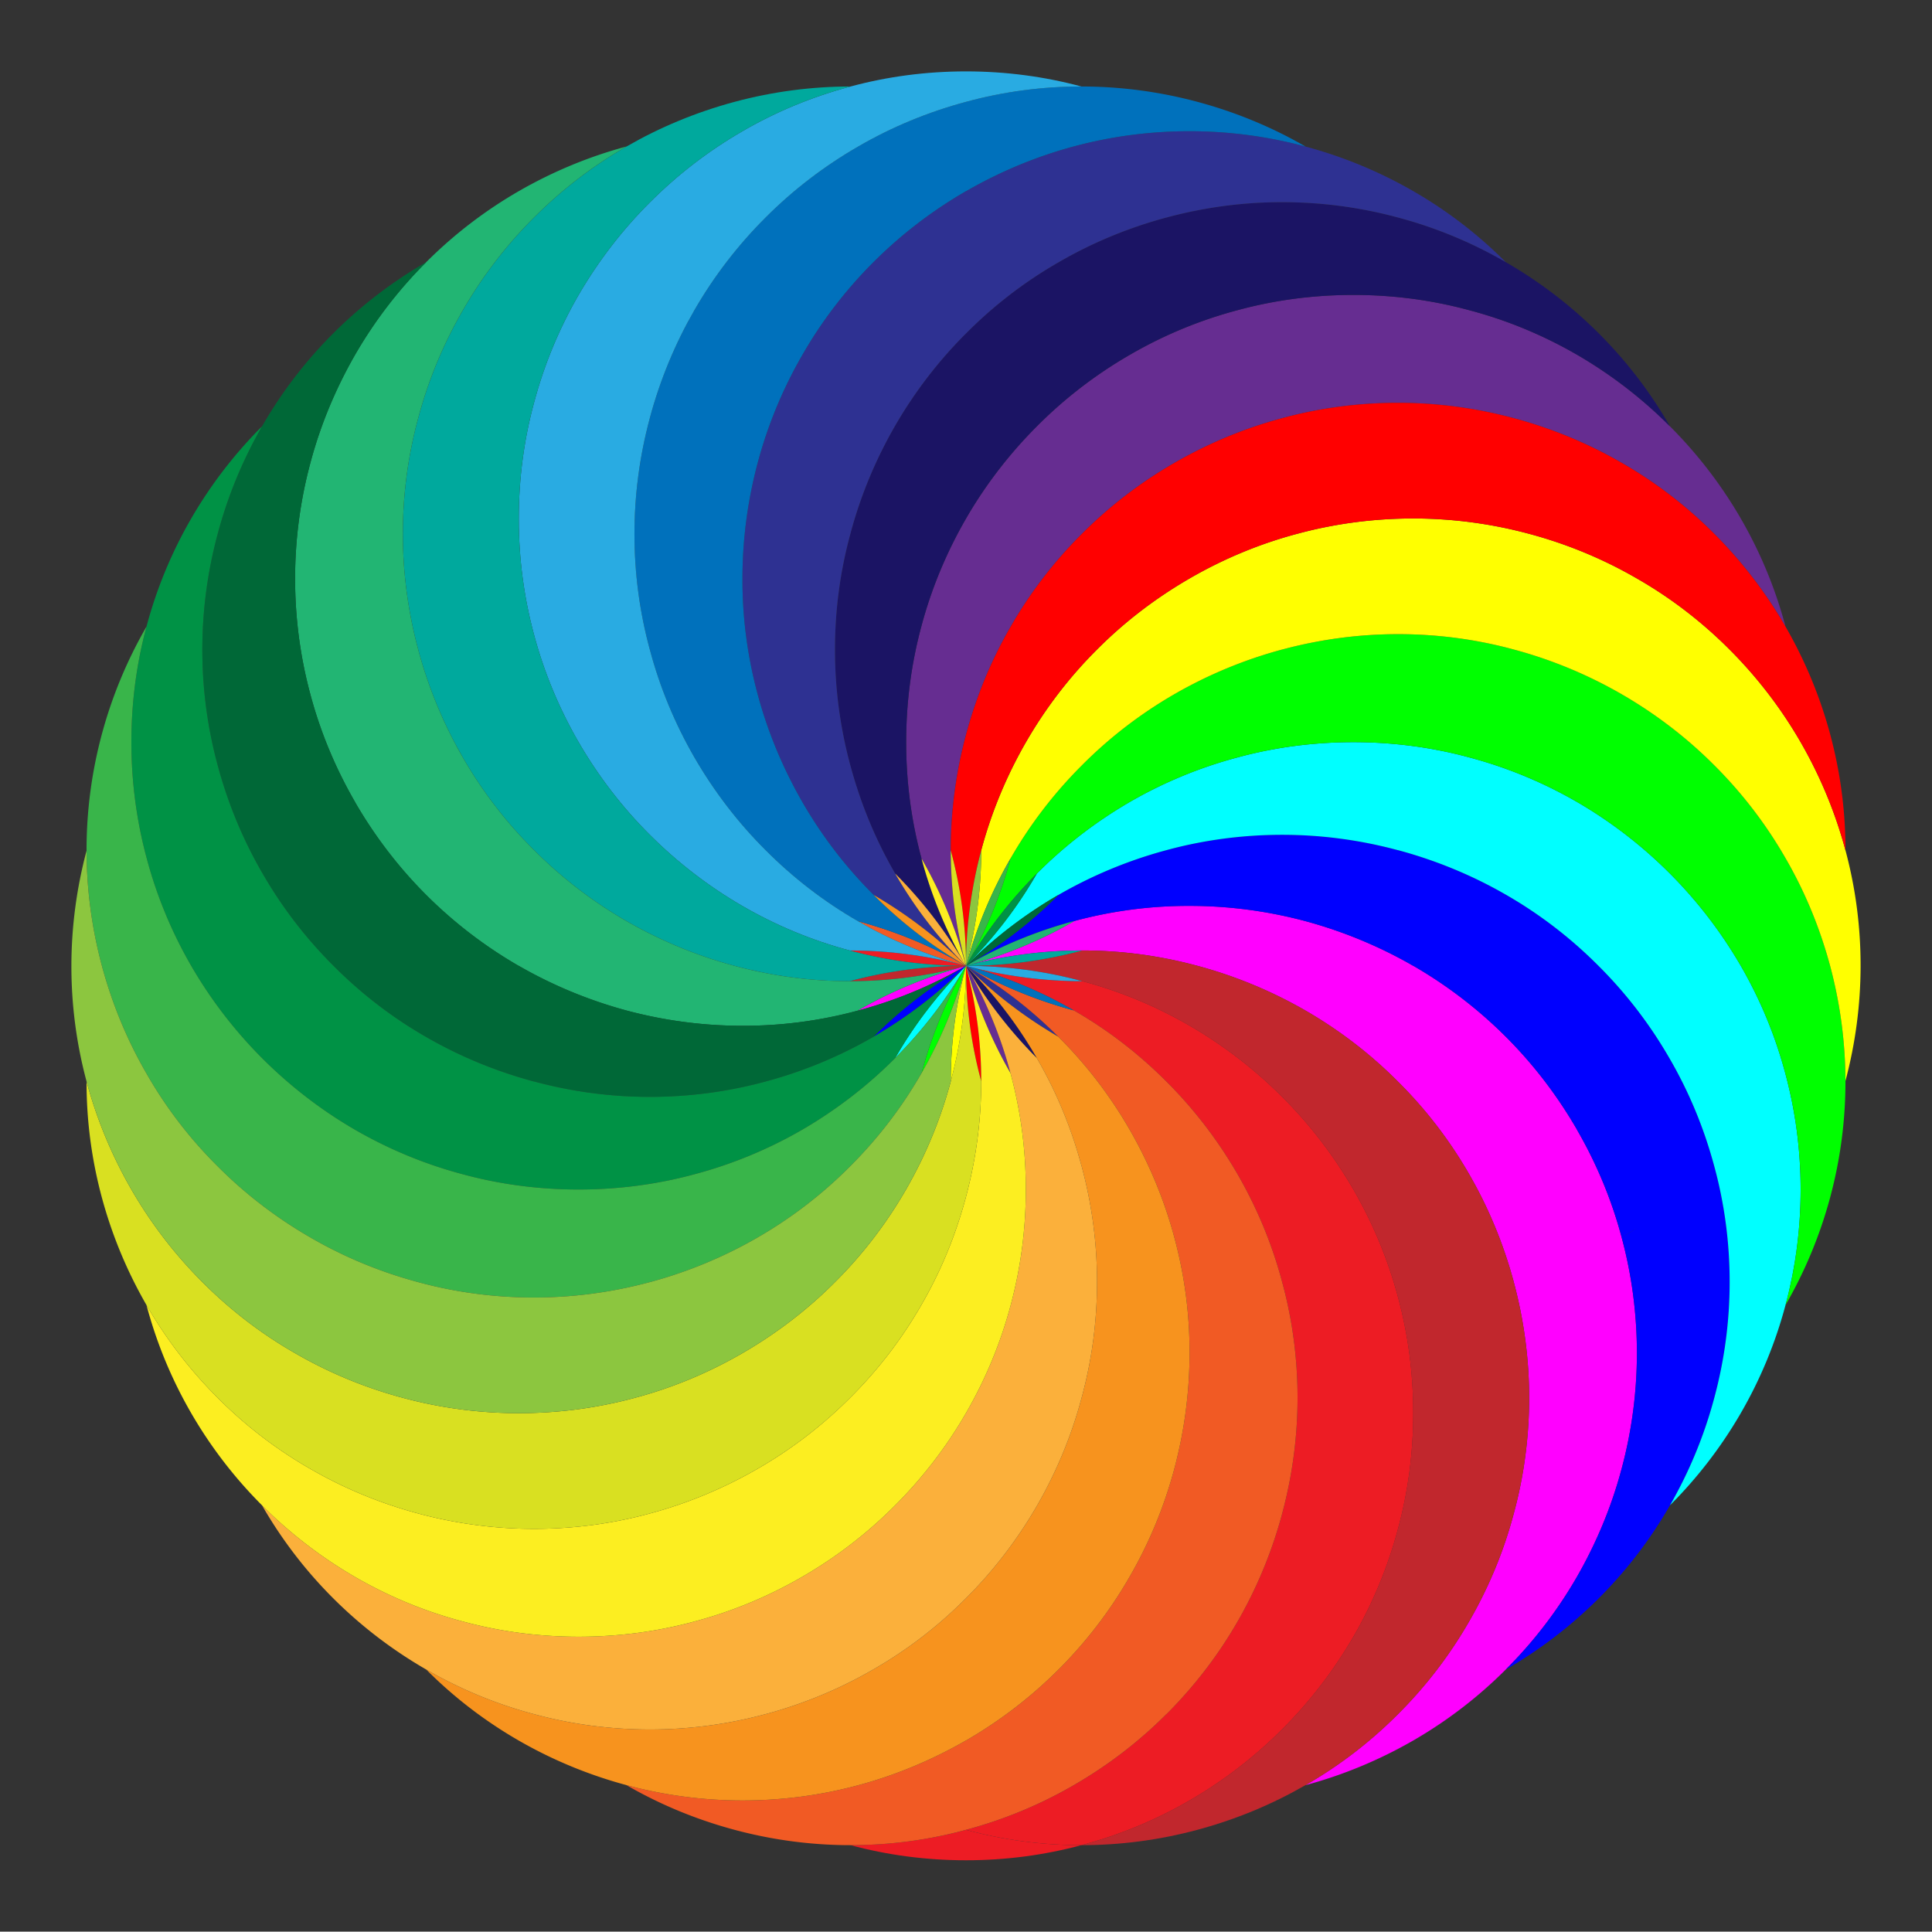 <svg xmlns="http://www.w3.org/2000/svg" viewBox="416 -63.849 1728 1727.698"><rect x="416" y="-63.849" width="1728" height="1727.698" fill="#333333" stroke="none"/><g fill="#662D91"><path d="M1280.22 800.332c8.973 33.564 22.377 65.688 39.547 95.597-8.862-33.343-22.044-64.913-38.66-94.157a10.134 10.134 0 01-.886-1.44zM1909.63 317.475c-24.702-24.813-52.727-46.414-83.3-64.137-29.91-17.281-62.255-30.795-96.373-39.768-33.01-8.972-67.682-13.625-103.461-13.625s-70.562 4.653-103.573 13.625a391.493 391.493 0 00-96.482 39.989 396.65 396.65 0 00-82.858 63.694c-24.592 24.592-46.082 52.396-63.584 82.747-17.28 29.909-30.905 62.365-39.989 96.594-8.861 33.01-13.514 67.571-13.514 103.35v.333c0 35.89 4.763 70.673 13.736 103.794 17.17 29.909 30.573 62.033 39.546 95.597l.11.11.111-.11v-.111c-8.972-33.121-13.625-67.682-13.625-102.797v-.222c0-34.118 4.431-68.679 13.625-103.129 0-.11.111-.332.111-.443 9.305-34.561 22.708-66.796 39.878-96.372a391.862 391.862 0 0163.473-82.747 394.72 394.72 0 0182.968-63.694c30.13-17.392 62.476-30.906 96.373-39.99 33.342-9.083 68.125-13.735 103.572-13.735 34.118 0 69.011 4.43 103.572 13.736 34.672 9.304 66.907 22.819 96.594 39.989 30.573 17.502 58.377 38.991 82.747 63.472 24.813 24.813 46.192 52.728 63.694 82.969-18.277-68.79-54.5-130.269-103.35-179.12zm-673.59 300.374z"/></g><g fill="#F0F"><path d="M1279.778 800.11c-34.672 9.306-67.128 22.82-96.705 39.99 33.01-8.751 65.578-22.044 96.705-39.99zM1866.43 1042.924c-8.752-32.9-22.045-65.356-39.99-96.372v-.11c-17.945-31.017-39.324-58.71-63.472-82.859A400.447 400.447 0 001680.11 800h-.11c-30.353-17.502-62.92-30.906-96.484-39.989-33.564-8.973-68.346-13.625-103.35-13.625a391.579 391.579 0 00-103.24 13.514c-29.577 17.17-62.033 30.684-96.705 39.99 34.672-9.195 69.454-13.626 103.794-13.626 35.226 0 69.786 4.763 103.018 13.736 33.897 9.083 66.353 22.598 96.594 39.989 30.13 17.391 57.934 38.66 82.636 63.473 24.592 24.37 46.082 52.173 63.805 82.968 17.06 29.576 30.574 61.811 39.878 96.372v.111c9.305 34.561 13.736 69.344 13.736 103.462 0 35.336-4.652 70.119-13.736 103.461-8.972 33.897-22.486 66.353-39.988 96.594-17.392 30.24-38.77 58.155-63.584 82.858-24.48 24.591-52.174 45.97-82.858 63.583 33.01-8.862 65.467-22.154 96.483-39.989a399.072 399.072 0 0082.747-63.472c25.035-24.924 46.303-52.839 63.584-82.747 17.502-30.463 31.016-62.92 39.989-96.594a398.331 398.331 0 0013.735-103.683c0-34.561-4.43-69.344-13.625-103.462z"/></g><g fill="#C1272D"><path d="M1279.778 800.11c0-.11.11-.11.11-.11-35.89 0-70.783 4.763-103.904 13.736 34.34 0 69.122-4.431 103.794-13.625zM1769.946 1082.913v-.11c-9.305-34.562-22.819-66.797-39.878-96.373-17.723-30.795-39.213-58.598-63.805-82.968-24.702-24.813-52.506-46.082-82.636-63.473-30.241-17.391-62.697-30.906-96.594-39.989-33.232-8.973-67.793-13.736-103.018-13.736C1350.894 795.237 1316 800 1280.11 800c35.89 0 70.784 4.763 103.905 13.736 34.118 9.083 66.353 22.597 96.15 39.878 30.352 17.613 58.045 38.992 82.637 63.583 24.702 24.592 46.081 52.507 63.694 82.858 17.28 29.909 30.905 62.365 39.989 96.594 8.861 33.01 13.514 67.571 13.514 103.35 0 35.78-4.652 70.563-13.625 103.573-9.083 34.229-22.598 66.574-39.878 96.483-17.724 30.462-39.214 58.377-63.916 82.969-24.591 24.591-52.284 45.97-82.636 63.472-29.909 17.391-62.476 30.906-96.705 39.99 34.34 0 69.122-4.432 103.794-13.737 34.561-9.305 66.907-22.819 96.483-39.878 30.684-17.613 58.377-38.992 82.858-63.583 24.813-24.703 46.192-52.617 63.583-82.858 17.502-30.241 31.017-62.697 39.99-96.594 9.083-33.342 13.735-68.125 13.735-103.461 0-34.118-4.43-68.9-13.736-103.462z"/></g><g fill="#00F"><path d="M1279.778 800.222v-.111c-30.906 17.834-58.488 39.213-82.526 63.362a404.361 404.361 0 0082.526-63.251zM1880.387 1034.489a404.9 404.9 0 01-13.958 8.435c9.194 34.118 13.625 68.9 13.625 103.462 0 35.115-4.652 70.008-13.735 103.683-8.973 33.675-22.487 66.131-39.99 96.594-17.28 29.908-38.548 57.823-63.583 82.747 60.15-34.672 111.327-84.852 146.884-146.885a399.246 399.246 0 0039.657-96.15c9.305-34.561 13.736-69.344 13.736-103.573 0-35.336-4.653-70.119-13.736-103.461-9.083-33.897-22.487-66.353-39.989-96.483-17.391-30.241-38.77-58.156-63.583-82.858-24.37-24.48-52.063-45.97-82.747-63.583-29.577-17.06-61.922-30.574-96.483-39.879h-.222c-34.56-9.304-69.233-13.735-103.461-13.735-35.337 0-70.23 4.652-103.573 13.735-33.896 9.084-66.352 22.598-96.483 39.99-24.037 24.148-51.62 45.527-82.525 63.361 31.127-17.945 63.694-31.238 96.704-39.989a391.577 391.577 0 01103.24-13.514c35.004 0 69.787 4.653 103.351 13.625 33.564 9.083 66.131 22.487 96.483 39.989h.11a400.447 400.447 0 0182.859 63.583c24.148 24.149 45.527 51.842 63.472 82.858v.111c17.945 31.016 31.238 63.473 39.99 96.372"/></g><g fill="#0FF"><path d="M1278.892 801.772c.332-.443.664-.997.886-1.44-24.26 24.149-45.638 51.731-63.14 82.194 24.037-24.149 44.973-51.177 62.254-80.754zM2012.87 896.483c-9.083-34.229-22.597-66.574-39.878-96.483-17.613-30.352-38.992-58.156-63.694-82.858-24.591-24.591-52.395-46.081-82.747-63.694-29.909-17.28-62.254-30.795-96.483-39.878-33.01-8.973-67.793-13.625-103.572-13.625s-70.562 4.652-103.573 13.625c-34.228 9.083-66.574 22.597-96.482 39.878-30.463 17.724-58.378 39.213-83.08 64.026-17.502 30.463-38.881 58.045-63.14 82.194l-.11.11v.111h.11c24.702-24.702 52.506-45.97 82.525-63.362 30.13-17.39 62.587-30.905 96.483-39.989 33.343-9.083 68.236-13.735 103.573-13.735 34.228 0 68.9 4.43 103.461 13.735h.222c34.561 9.305 66.906 22.82 96.483 39.879 30.684 17.612 58.377 39.102 82.747 63.583 24.813 24.702 46.192 52.617 63.583 82.858 17.502 30.13 30.906 62.586 39.99 96.483 9.082 33.342 13.735 68.125 13.735 103.461 0 34.23-4.431 69.012-13.736 103.573a399.246 399.246 0 01-39.657 96.15c48.851-48.85 85.074-110.33 103.351-179.119 8.862-33.01 13.515-67.571 13.515-103.35v-.112c0-35.78-4.764-70.45-13.625-103.461z"/></g><g fill="#0F0"><path d="M1240.232 895.929c17.17-29.909 30.573-62.033 39.546-95.597-.222.443-.554.997-.886 1.44-16.616 29.244-29.798 60.814-38.66 94.157zM2012.981 1103.406c34.672-60.039 53.725-129.05 53.614-200.498-.11-34.007-4.542-68.569-13.736-102.908-9.305-34.561-22.819-66.907-39.988-96.483a393.022 393.022 0 00-63.584-82.858c-24.813-24.924-52.728-46.192-82.858-63.583-30.13-17.392-62.586-30.906-96.483-39.99v.112-.111c-33.342-9.083-68.125-13.736-103.461-13.736-34.229 0-69.012 4.431-103.573 13.736h-.11a402.445 402.445 0 00-96.483 39.989c-30.684 17.723-58.488 39.213-82.969 63.916-24.813 24.813-46.192 52.727-63.583 83.079-8.751 32.789-21.601 63.805-37.885 92.717 17.17-29.023 37.885-55.608 61.48-79.314 24.701-24.813 52.616-46.303 83.079-64.026 29.908-17.28 62.254-30.795 96.482-39.878 33.01-8.973 67.793-13.625 103.573-13.625s70.562 4.652 103.572 13.625c34.229 9.083 66.574 22.597 96.483 39.878 30.352 17.613 58.156 39.103 82.747 63.694 24.702 24.702 46.082 52.506 63.694 82.858 17.28 29.909 30.795 62.254 39.879 96.483 8.861 33.01 13.625 67.682 13.625 103.461v.111c0 35.78-4.653 70.34-13.515 103.351z"/></g><g fill="#FF0"><path d="M1280 800.443c-8.973 33.121-13.626 67.682-13.626 102.797 8.973-33.453 13.515-68.014 13.625-102.797zM2066.595 696.65c-8.862-33.011-22.154-65.578-40.1-96.705a399.06 399.06 0 00-63.472-82.747c-24.924-25.035-52.839-46.414-82.858-63.584-30.352-17.613-62.919-31.016-96.483-39.989A398.324 398.324 0 001680 399.89c-34.561 0-69.344 4.43-103.462 13.625-33.01 8.75-65.466 22.043-96.482 39.988-31.017 17.946-58.71 39.325-82.858 63.584-25.146 25.035-46.414 53.06-63.695 83.08-17.502 30.462-30.905 62.918-39.878 96.482v.11c0 35.116-4.652 69.677-13.625 102.798v.11l.111.112.11-.111c8.973-33.564 22.377-65.688 39.547-95.597 17.39-30.352 38.77-58.266 63.583-83.08 24.48-24.702 52.285-46.191 82.969-63.915a402.446 402.446 0 0196.483-39.989h.11c34.561-9.305 69.344-13.736 103.573-13.736 35.336 0 70.119 4.653 103.461 13.736 33.897 9.083 66.353 22.598 96.483 39.989s58.045 38.66 82.858 63.583a393.022 393.022 0 0163.583 82.858c17.17 29.576 30.684 61.922 39.99 96.483 9.193 34.34 13.625 68.9 13.735 102.908 17.724-66.575 18.389-137.69 0-206.259z"/></g><g fill="red"><path d="M1293.624 903.24c0-35.115-4.652-69.676-13.625-102.797 0 34.34 4.431 68.9 13.625 102.797zM2012.981 496.594c-17.502-30.24-38.88-58.156-63.694-82.969-24.37-24.48-52.174-45.97-82.747-63.472-29.687-17.17-61.922-30.684-96.594-39.99-34.56-9.304-69.454-13.735-103.572-13.735-35.447 0-70.23 4.652-103.572 13.736-33.897 9.083-66.242 22.597-96.373 39.989a394.71 394.71 0 00-82.968 63.694 391.867 391.867 0 00-63.473 82.747c-17.17 29.576-30.573 61.811-39.878 96.372 0 .11-.11.332-.11.443-9.195 34.45-13.626 69.012-13.626 103.13v.22c8.973 33.343 13.515 67.24 13.625 101.026.222-34.23 4.874-68.126 13.625-101.025v-.11c8.973-33.565 22.376-66.021 39.878-96.484 17.281-30.019 38.55-58.044 63.695-83.079 24.148-24.26 51.841-45.638 82.858-63.584 31.016-17.945 63.472-31.237 96.482-39.988 34.118-9.195 68.901-13.625 103.462-13.625 35.115 0 70.008 4.652 103.683 13.735 33.564 8.973 66.131 22.376 96.483 39.99 30.02 17.169 57.934 38.548 82.858 63.583a399.06 399.06 0 0163.473 82.747c17.945 31.127 31.237 63.694 40.1 96.704.11-71.226-19.054-140.127-53.615-200.055z"/></g><g fill="#ED1C24"><path d="M1279.667 799.89c-34.672-9.195-69.455-13.626-103.683-13.626 33.12 8.973 68.014 13.736 103.905 13.736 0 0-.111-.222-.222-.11zM1666.485 1096.649c-9.084-34.229-22.709-66.685-39.99-96.594-17.612-30.351-38.991-58.266-63.693-82.858-24.592-24.591-52.285-45.97-82.637-63.583-29.797-17.28-62.032-30.795-96.15-39.878-34.229 0-69.012-4.431-103.683-13.625 34.45 9.194 66.685 22.708 96.15 39.767 30.684 17.613 58.377 39.103 82.747 63.584 24.813 24.702 46.193 52.727 63.694 82.968 17.392 30.13 30.906 62.587 39.879 96.483 9.083 33.343 13.735 68.014 13.735 103.35 0 34.23-4.43 69.012-13.735 103.573v.11c-9.305 34.562-22.82 66.908-39.879 96.484-17.612 30.684-39.102 58.377-63.583 82.858h-.11c-24.703 24.813-52.618 46.081-82.748 63.472-30.13 17.502-62.586 30.906-96.483 39.99 33.232 9.083 68.015 13.735 103.24 13.735 34.229-9.083 66.796-22.598 96.705-39.989 30.351-17.502 58.045-38.881 82.636-63.472 24.702-24.592 46.192-52.507 63.916-82.97 17.28-29.908 30.795-62.253 39.878-96.482 8.973-33.01 13.625-67.793 13.625-103.572 0-35.78-4.652-70.34-13.514-103.351z"/><path d="M1176.76 1586.485c32.899 8.862 67.57 13.514 103.24 13.514 35.668 0 70.34-4.652 103.24-13.514-35.226 0-70.009-4.652-103.24-13.736-33.232 9.084-68.015 13.736-103.24 13.736z"/></g><g fill="#1B1464"><path d="M1281.107 801.772c17.28 29.577 38.217 56.605 62.254 80.754-17.502-30.463-38.881-58.045-63.14-82.194.221.443.554.997.886 1.44zM1762.746 170.59c-30.13-17.391-62.476-30.905-96.372-39.878-33.453-9.083-68.347-13.736-103.794-13.736-34.007 0-68.79 4.431-103.24 13.736h-.11c-34.562 9.305-66.797 22.82-96.373 39.99A389.85 389.85 0 001280 234.394c-24.813 24.703-46.08 52.617-63.583 82.858-17.391 30.241-30.906 62.697-39.878 96.594-9.084 33.342-13.736 68.125-13.736 103.35 0 34.23 4.43 68.901 13.736 103.462 0 .111.11.222.11.333 9.305 34.56 22.82 66.906 39.99 96.482 24.037 24.149 44.973 51.177 62.254 80.754-16.616-29.244-29.798-60.814-38.66-94.157-8.973-33.121-13.736-67.904-13.736-103.794v-.332c0-35.78 4.653-70.34 13.515-103.351 9.083-34.229 22.708-66.685 39.988-96.594 17.502-30.351 38.992-58.155 63.584-82.747a396.652 396.652 0 0182.858-63.694 391.492 391.492 0 0196.482-39.989c33.01-8.972 67.793-13.625 103.573-13.625s70.451 4.653 103.461 13.625c34.118 8.973 66.464 22.487 96.372 39.768 30.574 17.723 58.6 39.324 83.301 64.137-35.557-62.033-86.734-112.213-146.884-146.885zm-173.76-24.587zm27.147 37.08zm176.753 21.21z"/></g><g fill="#2E3192"><path d="M1362.525 863.362c-24.702-24.813-52.396-45.97-82.083-63.03 24.592 24.592 52.174 45.639 82.083 63.03zM1583.738 67.24c-33.675-9.084-68.68-13.736-103.794-13.736-34.672 0-69.455 4.43-103.573 13.625-33.01 8.861-65.245 22.154-96.26 39.989h-.112c-31.016 17.945-58.71 39.435-82.858 63.583-25.034 25.035-46.303 52.95-63.472 82.858a397.211 397.211 0 00-39.99 96.594c-8.972 33.675-13.624 68.457-13.624 103.572-.11 34.561 4.43 69.344 13.625 103.462 8.862 33.01 22.154 65.355 39.989 96.372 17.945 31.127 39.435 58.82 63.805 83.08 29.908 17.39 57.49 38.437 82.082 63.029.111.11.222.11.222.11v-.11c-24.26-24.149-45.639-51.731-63.14-82.194-17.17-29.576-30.685-61.921-39.99-96.482 0-.111-.11-.222-.11-.333-9.305-34.56-13.736-69.233-13.736-103.461 0-35.226 4.652-70.009 13.736-103.351 8.972-33.897 22.486-66.353 39.878-96.594 17.502-30.24 38.77-58.156 63.583-82.858a389.854 389.854 0 0182.858-63.694c29.576-17.17 61.811-30.684 96.372-39.989h.111c34.45-9.305 69.233-13.736 103.24-13.736 35.447 0 70.34 4.653 103.794 13.736 33.896 8.973 66.242 22.487 96.372 39.878-50.18-50.401-112.323-85.405-179.008-103.35z"/></g><g fill="#F15A24"><path d="M1183.516 760.122c29.466 17.059 61.7 30.573 96.151 39.767-30.352-17.502-62.697-30.795-96.15-39.767zM1562.802 1082.913c-8.973-33.896-22.487-66.353-39.879-96.483-17.501-30.24-38.88-58.266-63.694-82.968-24.37-24.481-52.063-45.971-82.747-63.584-33.453-8.973-65.799-22.265-96.15-39.767h-.111v.11s.11.111.221.111c29.687 17.06 57.38 38.217 82.083 63.03 24.37 24.26 45.86 51.952 63.805 83.08 17.834 31.016 31.127 63.361 39.989 96.371 9.194 34.118 13.736 68.901 13.625 103.462 0 35.115-4.653 69.897-13.625 103.572a397.203 397.203 0 01-39.99 96.594c-17.169 29.909-38.437 57.823-63.472 82.858-24.148 24.148-51.841 45.638-82.858 63.583h-.11c-31.017 17.835-63.252 31.127-96.262 39.99-34.118 9.193-68.9 13.624-103.572 13.624-35.115 0-70.12-4.652-103.794-13.736 29.687 17.17 62.033 30.684 96.704 39.99 34.672 9.304 69.455 13.735 103.794 13.735 35.226 0 70.009-4.652 103.24-13.736 33.897-9.083 66.353-22.486 96.483-39.989 30.13-17.39 58.045-38.66 82.747-63.472h.111c24.48-24.48 45.97-52.174 63.583-82.858 17.06-29.576 30.574-61.922 39.879-96.483v-.11c9.305-34.562 13.735-69.344 13.735-103.573 0-35.337-4.652-70.008-13.735-103.35zm-73.79-27.899z"/></g><g fill="#0071BC"><path d="M1376.482 839.878c-29.465-17.059-61.7-30.573-96.15-39.767 30.351 17.502 62.697 30.795 96.15 39.767zM1487.033 27.25c-34.672-9.304-69.454-13.735-103.794-13.735-35.225 0-70.008 4.652-103.24 13.736-33.896 9.083-66.352 22.486-96.483 39.989-30.13 17.39-58.044 38.66-82.747 63.472-24.48 24.37-45.97 52.174-63.694 82.858-17.059 29.576-30.573 61.922-39.878 96.483v.11c-9.305 34.562-13.736 69.344-13.736 103.573 0 35.336 4.653 70.008 13.736 103.35 8.973 33.897 22.487 66.354 39.878 96.484 17.502 30.24 38.881 58.266 63.694 82.968 24.37 24.481 52.063 45.971 82.747 63.584 33.454 8.972 65.8 22.265 96.151 39.767 0 0 0-.221-.11-.221-29.688-17.06-57.381-38.217-82.083-63.03-24.37-24.26-45.86-51.952-63.805-83.08-17.835-31.016-31.127-63.361-39.99-96.371-9.193-34.118-13.735-68.9-13.624-103.462 0-35.115 4.652-69.897 13.625-103.572a397.215 397.215 0 0139.989-96.594c17.17-29.909 38.438-57.823 63.473-82.858 24.148-24.148 51.841-45.638 82.857-63.583h.111c31.016-17.835 63.251-31.127 96.261-39.99 34.119-9.193 68.901-13.624 103.573-13.624 35.115 0 70.119 4.652 103.794 13.736-29.687-17.17-62.033-30.684-96.705-39.99z"/></g><g fill="#29ABE2"><path d="M1280.11 800s.11 0 .11.11h.112c34.671 9.195 69.454 13.626 103.683 13.626C1350.894 804.763 1316 800 1280.11 800zM997.197 310.053c9.305-34.561 22.82-66.907 39.878-96.483 17.724-30.684 39.214-58.488 63.694-82.858 24.703-24.813 52.617-46.081 82.747-63.472 30.13-17.503 62.587-30.906 96.483-39.99 33.232-9.083 68.015-13.735 103.24-13.735C1350.34 4.653 1315.668 0 1280 0s-70.34 4.652-103.24 13.514c-34.228 9.083-66.796 22.598-96.704 39.989-30.352 17.502-58.045 38.881-82.636 63.472-24.703 24.592-46.193 52.507-63.916 82.969-17.28 29.909-30.795 62.254-39.878 96.483C884.652 329.438 880 364.22 880 400s4.652 70.34 13.514 103.351c9.083 34.229 22.708 66.685 39.989 96.594 17.613 30.351 38.992 58.266 63.694 82.858 24.591 24.591 52.285 45.97 82.636 63.583 29.798 17.28 62.033 30.795 96.15 39.878 34.23 0 69.012 4.431 103.684 13.625-34.45-9.194-66.685-22.708-96.15-39.767-30.685-17.613-58.378-39.103-82.748-63.584-24.813-24.702-46.192-52.727-63.694-82.968-17.391-30.13-30.905-62.587-39.878-96.483-9.083-33.343-13.736-68.015-13.736-103.35 0-34.23 4.431-69.012 13.736-103.573v-.111z"/></g><g fill="#F7931E"><path d="M1197.474 736.638c24.702 24.813 52.395 45.97 82.082 63.03-24.591-24.592-52.174-45.639-82.082-63.03zM1479.944 1146.275c.11-34.561-4.431-69.344-13.625-103.462-8.862-33.01-22.155-65.355-39.99-96.372-17.944-31.127-39.434-58.82-63.804-83.08-29.909-17.39-57.491-38.437-82.083-63.029-.11 0-.221-.11-.221-.11v.11c24.259 24.149 45.638 51.731 63.14 82.194 17.17 29.576 30.684 61.922 39.99 96.482 0 .111.11.222.11.333 9.305 34.56 13.736 69.233 13.736 103.461 0 35.226-4.653 70.009-13.736 103.351-8.973 33.897-22.487 66.353-39.878 96.594-17.502 30.24-38.77 58.155-63.584 82.858a389.853 389.853 0 01-82.857 63.694c-29.577 17.17-61.812 30.684-96.373 39.989h-.11c-34.45 9.305-69.233 13.736-103.24 13.736-35.448 0-70.341-4.653-103.794-13.736-33.897-8.973-66.242-22.487-96.372-39.878 50.18 50.401 112.323 85.405 179.008 103.35 33.675 9.084 68.679 13.736 103.794 13.736 34.672 0 69.454-4.43 103.572-13.625 33.01-8.862 65.245-22.154 96.262-39.989h.11c31.017-17.945 58.71-39.435 82.858-63.583 25.035-25.035 46.303-52.95 63.473-82.858a397.206 397.206 0 0039.989-96.594c8.972-33.675 13.625-68.457 13.625-103.572z"/></g><g fill="#00A99D"><path d="M1280.22 799.89c0 .11-.11.11-.11.11 35.89 0 70.784-4.763 103.905-13.736-34.34 0-69.122 4.431-103.794 13.625zM1079.833 746.386c-30.351-17.613-58.045-38.992-82.636-63.583-24.702-24.592-46.081-52.507-63.694-82.858-17.28-29.909-30.906-62.365-39.99-96.594-8.86-33.01-13.513-67.571-13.513-103.35s4.652-70.563 13.625-103.573c9.083-34.229 22.597-66.574 39.878-96.483 17.723-30.462 39.213-58.377 63.916-82.969 24.591-24.591 52.284-45.97 82.636-63.472 29.909-17.391 62.476-30.906 96.704-39.989-34.34 0-69.122 4.43-103.794 13.736-34.56 9.305-66.906 22.819-96.482 39.878-30.684 17.613-58.378 38.992-82.858 63.583-24.813 24.703-46.192 52.617-63.584 82.858-17.502 30.241-31.016 62.697-39.989 96.594-9.083 33.342-13.735 68.125-13.735 103.461 0 34.118 4.43 68.9 13.735 103.462v.11c9.305 34.562 22.82 66.797 39.879 96.373 17.723 30.795 39.213 58.598 63.804 82.968 24.703 24.814 52.507 46.082 82.637 63.473 30.24 17.391 62.697 30.906 96.593 39.989 33.232 8.973 67.793 13.736 103.019 13.736 33.12-8.973 68.014-13.736 103.905-13.736-35.89 0-70.784-4.763-103.905-13.736-34.118-9.083-66.353-22.597-96.15-39.878z"/></g><g fill="#22B573"><path d="M1280.22 799.89c34.673-9.306 67.129-22.82 96.705-39.99-33.01 8.751-65.577 22.044-96.704 39.99zM1072.965 800c-33.896-9.083-66.352-22.598-96.593-39.989-30.13-17.391-57.934-38.66-82.637-63.473-24.591-24.37-46.081-52.173-63.805-82.968-17.059-29.576-30.573-61.811-39.878-96.372v-.111c-9.305-34.561-13.735-69.344-13.735-103.462 0-35.336 4.652-70.119 13.735-103.461 8.973-33.897 22.487-66.353 39.99-96.594 17.39-30.24 38.77-58.156 63.583-82.858 24.48-24.591 52.174-45.97 82.858-63.583-33.01 8.861-65.467 22.154-96.483 39.989a399.073 399.073 0 00-82.747 63.472c-25.035 24.924-46.303 52.839-63.584 82.748-17.502 30.462-31.016 62.918-39.989 96.593a398.324 398.324 0 00-13.736 103.683c0 34.561 4.431 69.344 13.625 103.462 8.752 32.9 22.044 65.356 39.99 96.372v.11c17.945 31.017 39.324 58.71 63.472 82.859A400.437 400.437 0 00879.889 800h.11c30.352 17.502 62.92 30.906 96.484 39.989 33.564 8.972 68.346 13.625 103.35 13.625 34.45.11 69.122-4.32 103.24-13.514 29.577-17.17 62.033-30.684 96.705-39.99-34.672 9.195-69.455 13.626-103.794 13.626-35.226 0-69.787-4.763-103.019-13.736z"/></g><g fill="#FBB03B"><path d="M1278.892 798.228c-17.28-29.577-38.217-56.605-62.255-80.754 17.503 30.463 38.882 58.045 63.14 82.194a10.111 10.111 0 00-.885-1.44zM1397.2 1082.8c0 35.23-4.66 70.01-13.74 103.35-8.97 33.9-22.49 66.36-39.88 96.6-17.5 30.24-38.77 58.15-63.58 82.86a389.65 389.65 0 01-82.86 63.69c-29.57 17.17-61.81 30.68-96.37 39.99h-.11c-34.45 9.3-69.23 13.73-103.24 13.73-17.72 0-35.31-1.16-52.65-3.46-17.33-2.3-34.42-5.73-51.15-10.27-33.89-8.97-66.24-22.49-96.37-39.88-60.15-34.67-111.32-84.85-146.88-146.88 24.7 24.81 52.73 46.41 83.3 64.13 29.91 17.28 62.25 30.8 96.37 39.77 33.01 8.97 67.68 13.63 103.46 13.63s70.57-4.66 103.58-13.63c34.22-9.08 66.57-22.6 96.48-39.99a396.914 396.914 0 0082.86-63.69c24.59-24.59 46.08-52.4 63.58-82.75a399.966 399.966 0 0023.07-46.68c6.7-16.12 12.38-32.8 16.92-49.91 8.86-33.01 13.51-67.57 13.51-103.35v-.34c0-17.94-1.19-35.61-3.5-52.93-2.31-17.33-5.74-34.3-10.23-50.86-8.86-33.34-22.05-64.91-38.66-94.16 17.28 29.58 38.21 56.61 62.25 80.76a392.656 392.656 0 0122.95 46.37c6.69 16.1 12.39 32.83 17.04 50.11 0 .11.11.22.11.33 9.31 34.56 13.74 69.23 13.74 103.46z"/></g><g fill="#006837"><path d="M1280.22 799.89c30.906-17.835 58.489-39.214 82.526-63.363-30.019 17.392-57.823 38.66-82.525 63.362zM1079.833 853.614c-35.004 0-69.786-4.653-103.35-13.625C942.918 830.906 910.35 817.502 880 800h-.111a400.436 400.436 0 01-82.858-63.583c-24.148-24.149-45.527-51.842-63.473-82.858v-.111c-17.945-31.016-31.237-63.473-39.989-96.372-9.194-34.118-13.625-68.9-13.625-103.462 0-35.115 4.653-70.008 13.736-103.683 8.973-33.675 22.487-66.131 39.99-96.593 17.28-29.91 38.548-57.824 63.583-82.748-60.15 34.672-111.327 84.852-146.885 146.885a399.25 399.25 0 00-39.656 96.15c-9.305 34.561-13.736 69.344-13.736 103.573 0 35.336 4.652 70.119 13.736 103.461 9.083 33.897 22.486 66.353 39.989 96.483 17.39 30.24 38.77 58.156 63.583 82.858 24.37 24.48 52.063 45.97 82.747 63.583 29.576 17.06 61.922 30.574 96.483 39.878h.221c34.562 9.305 69.233 13.736 103.462 13.736 35.337 0 70.23-4.652 103.572-13.736 33.897-9.083 66.353-22.597 96.483-39.988 24.038-24.149 51.62-45.528 82.526-63.362-31.127 17.945-63.694 31.238-96.705 39.989a391.58 391.58 0 01-103.24 13.514z"/></g><g fill="#FCEE21"><path d="M1279.778 799.668c-8.973-33.564-22.376-65.688-39.546-95.597 8.862 33.343 22.044 64.913 38.66 94.157.332.443.664.997.886 1.44zM1333.502 999.723c0-35.89-4.763-70.673-13.735-103.794-17.17-29.909-30.574-62.033-39.546-95.597 0 0 0-.11-.11-.11l-.112.11v.111c8.973 33.121 13.625 67.682 13.625 102.797v.222c0 34.118-4.43 68.679-13.625 103.129 0 .11-.11.332-.11.443-9.305 34.56-22.709 66.796-39.878 96.372a391.873 391.873 0 01-63.473 82.747 394.713 394.713 0 01-82.969 63.694c-30.13 17.392-62.476 30.906-96.372 39.99-33.342 9.083-68.125 13.735-103.572 13.735-34.118 0-69.012-4.43-103.573-13.736-34.671-9.305-66.906-22.819-96.593-39.989-30.574-17.502-58.377-38.992-82.747-63.472-24.813-24.813-46.193-52.728-63.695-82.969 18.278 68.79 54.5 130.269 103.351 179.12 24.702 24.812 52.728 46.413 83.301 64.136 29.909 17.281 62.254 30.795 96.372 39.768 33.01 8.972 67.682 13.625 103.462 13.625s70.562-4.653 103.572-13.625a391.495 391.495 0 0096.483-39.989 396.649 396.649 0 0082.858-63.694c24.591-24.592 46.081-52.396 63.583-82.747 17.28-29.909 30.906-62.365 39.99-96.594 8.861-33.01 13.514-67.571 13.514-103.35v-.333zm-65.764 177.38z"/></g><g fill="#009245"><path d="M1281.882 796.788c-.553.997-1.107 1.883-1.661 2.88 24.259-24.149 45.638-51.731 63.14-82.194-23.594 23.706-44.309 50.291-61.479 79.314zM1100.77 903.462c-33.343 9.083-68.237 13.735-103.573 13.735-34.229 0-68.9-4.43-103.462-13.735h-.221c-34.561-9.305-66.907-22.82-96.483-39.879-30.684-17.612-58.377-39.102-82.747-63.583-24.813-24.702-46.192-52.617-63.584-82.858-17.502-30.13-30.905-62.586-39.988-96.483-9.084-33.342-13.736-68.125-13.736-103.461 0-34.229 4.43-69.012 13.736-103.573a399.252 399.252 0 0139.656-96.15c-48.85 48.85-85.073 110.33-103.35 179.119-8.863 33.01-13.515 67.571-13.515 103.35v.112c0 35.78 4.763 70.45 13.625 103.461 9.083 34.229 22.598 66.574 39.878 96.483 17.613 30.352 38.992 58.156 63.694 82.858 24.592 24.591 52.396 46.081 82.748 63.694 29.908 17.28 62.254 30.795 96.482 39.878 33.01 8.973 67.793 13.625 103.573 13.625 35.78 0 70.562-4.652 103.572-13.625 34.229-9.083 66.574-22.597 96.483-39.878 30.462-17.723 58.377-39.213 83.08-64.026 17.502-30.463 38.88-58.045 63.14-82.194v-.11a404.361 404.361 0 01-82.526 63.25c-30.13 17.392-62.586 30.906-96.483 39.99z"/></g><g fill="#39B54A"><path d="M1280.22 799.668c.555-.997 1.109-1.883 1.662-2.88 16.284-28.912 29.134-59.928 37.885-92.717-17.17 29.909-30.574 62.033-39.546 95.597zM1133.558 946.552c-29.909 17.28-62.254 30.795-96.483 39.878-33.01 8.973-67.793 13.625-103.572 13.625-35.78 0-70.562-4.652-103.573-13.625-34.228-9.083-66.574-22.597-96.482-39.878-30.352-17.613-58.156-39.103-82.748-63.694-24.702-24.702-46.081-52.506-63.694-82.858-17.28-29.909-30.794-62.254-39.878-96.483-8.862-33.01-13.625-67.682-13.625-103.461v-.111c0-35.78 4.652-70.34 13.514-103.351-34.671 60.039-53.724 129.05-53.614 200.498.111 34.007 4.542 68.569 13.736 102.908 9.305 34.561 22.82 66.907 39.99 96.483 17.501 30.684 39.102 58.599 63.583 82.858 24.813 24.924 52.727 46.192 82.857 63.583 30.13 17.502 62.587 30.906 96.483 39.99 33.343 9.082 68.125 13.735 103.462 13.735 34.229 0 69.011-4.431 103.572-13.736h.111a402.453 402.453 0 0096.483-39.989c30.684-17.723 58.488-39.213 82.969-63.916 24.813-24.813 46.192-52.727 63.583-83.079 8.862-33.343 22.044-64.913 38.66-94.157-17.28 29.577-38.217 56.605-62.255 80.753-24.702 24.814-52.617 46.303-83.079 64.027z"/></g><g fill="#D9E021"><path d="M1280 797.785c-.111-33.786-4.653-67.683-13.626-101.025 0 35.115 4.653 69.676 13.625 102.797v-1.772zM983.461 1186.485c-34.118 9.195-68.9 13.625-103.461 13.625a398.329 398.329 0 01-103.683-13.735c-33.565-8.973-66.132-22.376-96.483-39.99-30.02-17.169-57.934-38.548-82.858-63.583a399.066 399.066 0 01-63.473-82.747c-17.945-31.127-31.238-63.694-40.1-96.704-.11 71.227 19.053 140.127 53.614 200.055 17.502 30.241 38.881 58.156 63.695 82.969 24.37 24.48 52.173 45.97 82.747 63.472 29.687 17.17 61.921 30.684 96.593 39.99 34.561 9.304 69.455 13.735 103.573 13.735 35.447 0 70.23-4.652 103.572-13.736 33.896-9.083 66.242-22.597 96.372-39.989a394.714 394.714 0 0082.969-63.694 391.869 391.869 0 0063.472-82.747c17.17-29.576 30.574-61.811 39.879-96.372 0-.11.11-.332.11-.443 9.194-34.45 13.625-69.011 13.625-103.13v-.22C1284.43 869.343 1280 834.782 1280 800.442c-.11 34.783-4.652 69.344-13.625 102.797v.11c-8.972 33.565-22.376 66.021-39.878 96.484-17.28 30.02-38.549 58.045-63.694 83.08-24.149 24.258-51.842 45.638-82.858 63.583-31.016 17.945-63.473 31.237-96.483 39.989"/></g><g fill="#8CC63F"><path d="M1280 797.785v1.772c8.972-33.121 13.624-67.682 13.624-102.797-8.75 32.9-13.403 66.796-13.625 101.025zM1279.778 800.332c-8.973 33.564-22.376 65.688-39.546 95.597-17.391 30.352-38.77 58.266-63.583 83.08-24.481 24.702-52.285 46.192-82.97 63.915a402.453 402.453 0 01-96.482 39.99h-.11c-34.562 9.304-69.344 13.735-103.573 13.735-35.337 0-70.12-4.653-103.462-13.736-33.896-9.083-66.352-22.487-96.483-39.989-30.13-17.391-58.044-38.66-82.857-63.583-24.481-24.26-46.082-52.174-63.584-82.858-17.17-29.576-30.684-61.922-39.989-96.483-9.194-34.34-13.625-68.9-13.736-102.908-17.723 66.575-18.388 137.69 0 206.259 8.862 33.01 22.155 65.577 40.1 96.704a399.066 399.066 0 0063.473 82.747c24.924 25.035 52.838 46.414 82.858 63.584 30.351 17.613 62.918 31.016 96.483 39.989A398.327 398.327 0 00880 1200.11c34.56 0 69.343-4.43 103.461-13.625 33.01-8.75 65.467-22.043 96.483-39.989 31.016-17.945 58.71-39.324 82.858-63.583 25.145-25.035 46.414-53.06 63.694-83.08 17.502-30.462 30.906-62.918 39.878-96.482v-.111c0-35.115 4.653-69.676 13.625-102.797v-.11l-.11-.111c-.111 0-.111.11-.111.11zm-503.253 373.219z"/></g><path fill="none" d="M2066.595 696.65c.111-71.227-19.053-140.128-53.614-200.056-18.277-68.79-54.5-130.269-103.35-179.12-35.558-62.032-86.735-112.212-146.885-146.884-50.18-50.401-112.323-85.405-179.008-103.35-29.687-17.17-62.033-30.684-96.705-39.99-34.672-9.304-69.454-13.735-103.794-13.735C1350.34 4.653 1315.67.001 1280 .001c-35.668 0-70.34 4.652-103.24 13.514-34.34 0-69.122 4.43-103.794 13.736-34.56 9.305-66.906 22.819-96.482 39.878-33.01 8.862-65.467 22.154-96.483 39.989a399.073 399.073 0 00-82.748 63.473c-60.149 34.671-111.326 84.851-146.884 146.884-48.85 48.85-85.073 110.33-103.35 179.119-34.672 60.039-53.725 129.05-53.615 200.498-17.723 66.575-18.388 137.69 0 206.259-.11 71.226 19.053 140.127 53.614 200.055 18.278 68.79 54.5 130.269 103.351 179.12 35.558 62.032 86.735 112.212 146.885 146.884 50.18 50.401 112.323 85.405 179.008 103.35 29.687 17.17 62.033 30.684 96.704 39.99 34.672 9.304 69.455 13.735 103.794 13.735 32.9 8.862 67.572 13.514 103.24 13.514 35.669 0 70.34-4.652 103.24-13.514 34.34 0 69.122-4.43 103.794-13.736 34.561-9.305 66.907-22.819 96.483-39.878 33.01-8.862 65.467-22.154 96.483-39.989a399.072 399.072 0 0082.747-63.472c60.15-34.672 111.327-84.852 146.884-146.885 48.851-48.85 85.074-110.33 103.351-179.119 34.672-60.039 53.725-129.05 53.614-200.498 17.724-66.575 18.389-137.69 0-206.259z"/></svg>